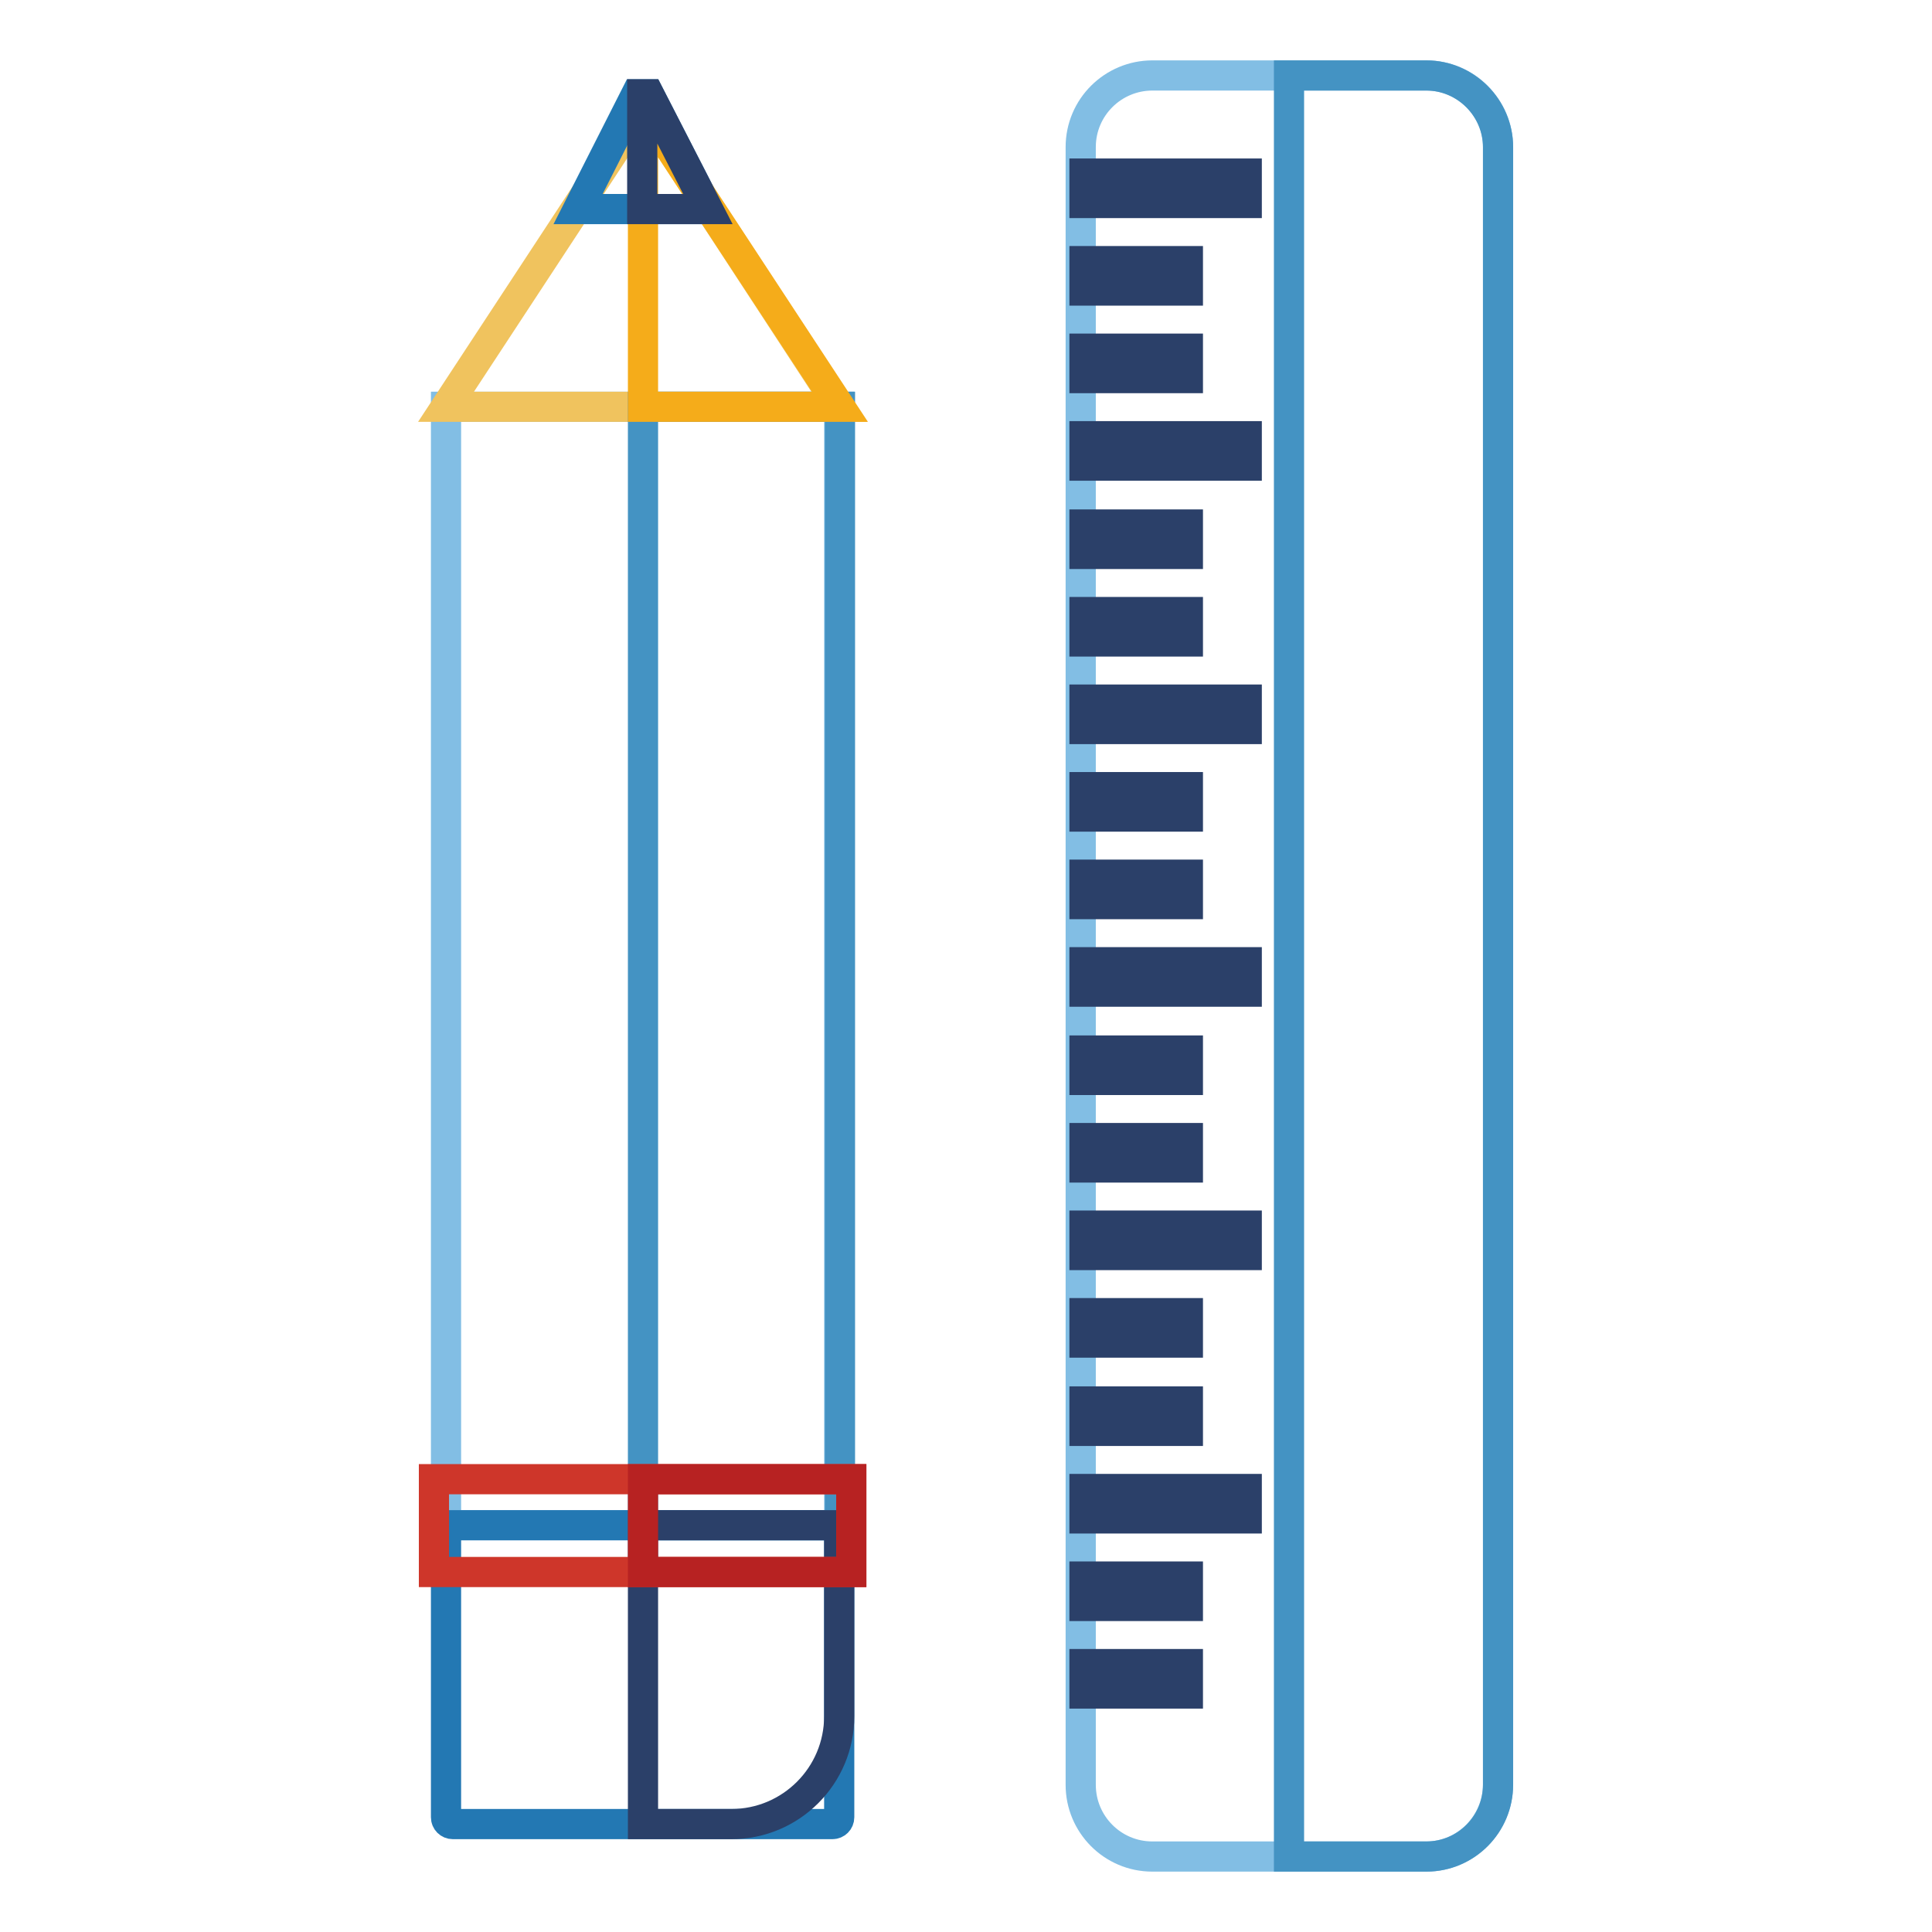 <?xml version="1.0" encoding="utf-8"?>
<!-- Svg Vector Icons : http://www.onlinewebfonts.com/icon -->
<!DOCTYPE svg PUBLIC "-//W3C//DTD SVG 1.1//EN" "http://www.w3.org/Graphics/SVG/1.1/DTD/svg11.dtd">
<svg version="1.1" xmlns="http://www.w3.org/2000/svg" xmlns:xlink="http://www.w3.org/1999/xlink" x="0px" y="0px" viewBox="0 0 256 256" enable-background="new 0 0 256 256" xml:space="preserve">
<g> <path stroke-width="4" fill-opacity="0" stroke="#82bee4"  d="M59.1,53.9h52.1v148.2H59.1V53.9z"/> <path stroke-width="4" fill-opacity="0" stroke="#2378b3"  d="M110.3,241.7H60c-0.5,0-0.9-0.4-0.9-0.9v-38.7h52.1v38.7C111.2,241.3,110.8,241.7,110.3,241.7z"/> <path stroke-width="4" fill-opacity="0" stroke="#f0c35e"  d="M111.2,53.9H59.1l23.5-35.8h5.2L111.2,53.9z"/> <path stroke-width="4" fill-opacity="0" stroke="#82bee4"  d="M189,246h-36.3c-5.3,0-9.5-4.3-9.5-9.5V19.5c0-5.3,4.3-9.5,9.5-9.5h36.3c5.3,0,9.5,4.3,9.5,9.5v216.9 C198.5,241.7,194.2,246,189,246z"/> <path stroke-width="4" fill-opacity="0" stroke="#2378b3"  d="M93.8,27.7H76.6l7.7-15.2H86L93.8,27.7z"/> <path stroke-width="4" fill-opacity="0" stroke="#2b4069"  d="M143.7,23h21.5v3.9h-21.5V23z M143.7,57.8h21.5v3.9h-21.5V57.8z M143.7,92.7h21.5v3.9h-21.5V92.7z  M143.7,127.5h21.5v3.9h-21.5V127.5z M143.7,162.4h21.5v3.9h-21.5V162.4z M143.7,197.3h21.5v3.9h-21.5V197.3z M143.7,34.6h13.7v3.9 h-13.7V34.6z M143.7,81.1h13.7V85h-13.7V81.1z M143.7,104.3h13.7v3.9h-13.7V104.3z M143.7,115.9h13.7v3.9h-13.7V115.9z  M143.7,139.2h13.7v3.9h-13.7V139.2z M143.7,150.8h13.7v3.9h-13.7V150.8z M143.7,174h13.7v3.9h-13.7V174z M143.7,185.7h13.7v3.9 h-13.7V185.7z M143.7,208.9h13.7v3.9h-13.7V208.9z M143.7,220.5h13.7v3.9h-13.7V220.5z M143.7,46.2h13.7v3.9h-13.7V46.2z  M143.7,69.5h13.7v3.9h-13.7V69.5z"/> <path stroke-width="4" fill-opacity="0" stroke="#4493c3"  d="M85.2,53.9h26.1v148.2H85.2V53.9z"/> <path stroke-width="4" fill-opacity="0" stroke="#2b4069"  d="M85.2,202.1v39.6h11.7c7.9,0,14.3-6.4,14.3-14.3v-25.3H85.2z"/> <path stroke-width="4" fill-opacity="0" stroke="#ce362a"  d="M57.5,196h55.3v12.3H57.5V196z"/> <path stroke-width="4" fill-opacity="0" stroke="#b72222"  d="M85.2,196h27.6v12.3H85.2V196z"/> <path stroke-width="4" fill-opacity="0" stroke="#f5ac1a"  d="M85.2,53.9h26.1L87.8,18.1h-2.6V53.9z"/> <path stroke-width="4" fill-opacity="0" stroke="#2b4069"  d="M85.2,27.7h8.6L86,12.5h-0.9V27.7z"/> <path stroke-width="4" fill-opacity="0" stroke="#4493c3"  d="M189,10h-18.2v236H189c5.3,0,9.5-4.3,9.5-9.5V19.5C198.5,14.3,194.2,10,189,10z"/></g>
</svg>